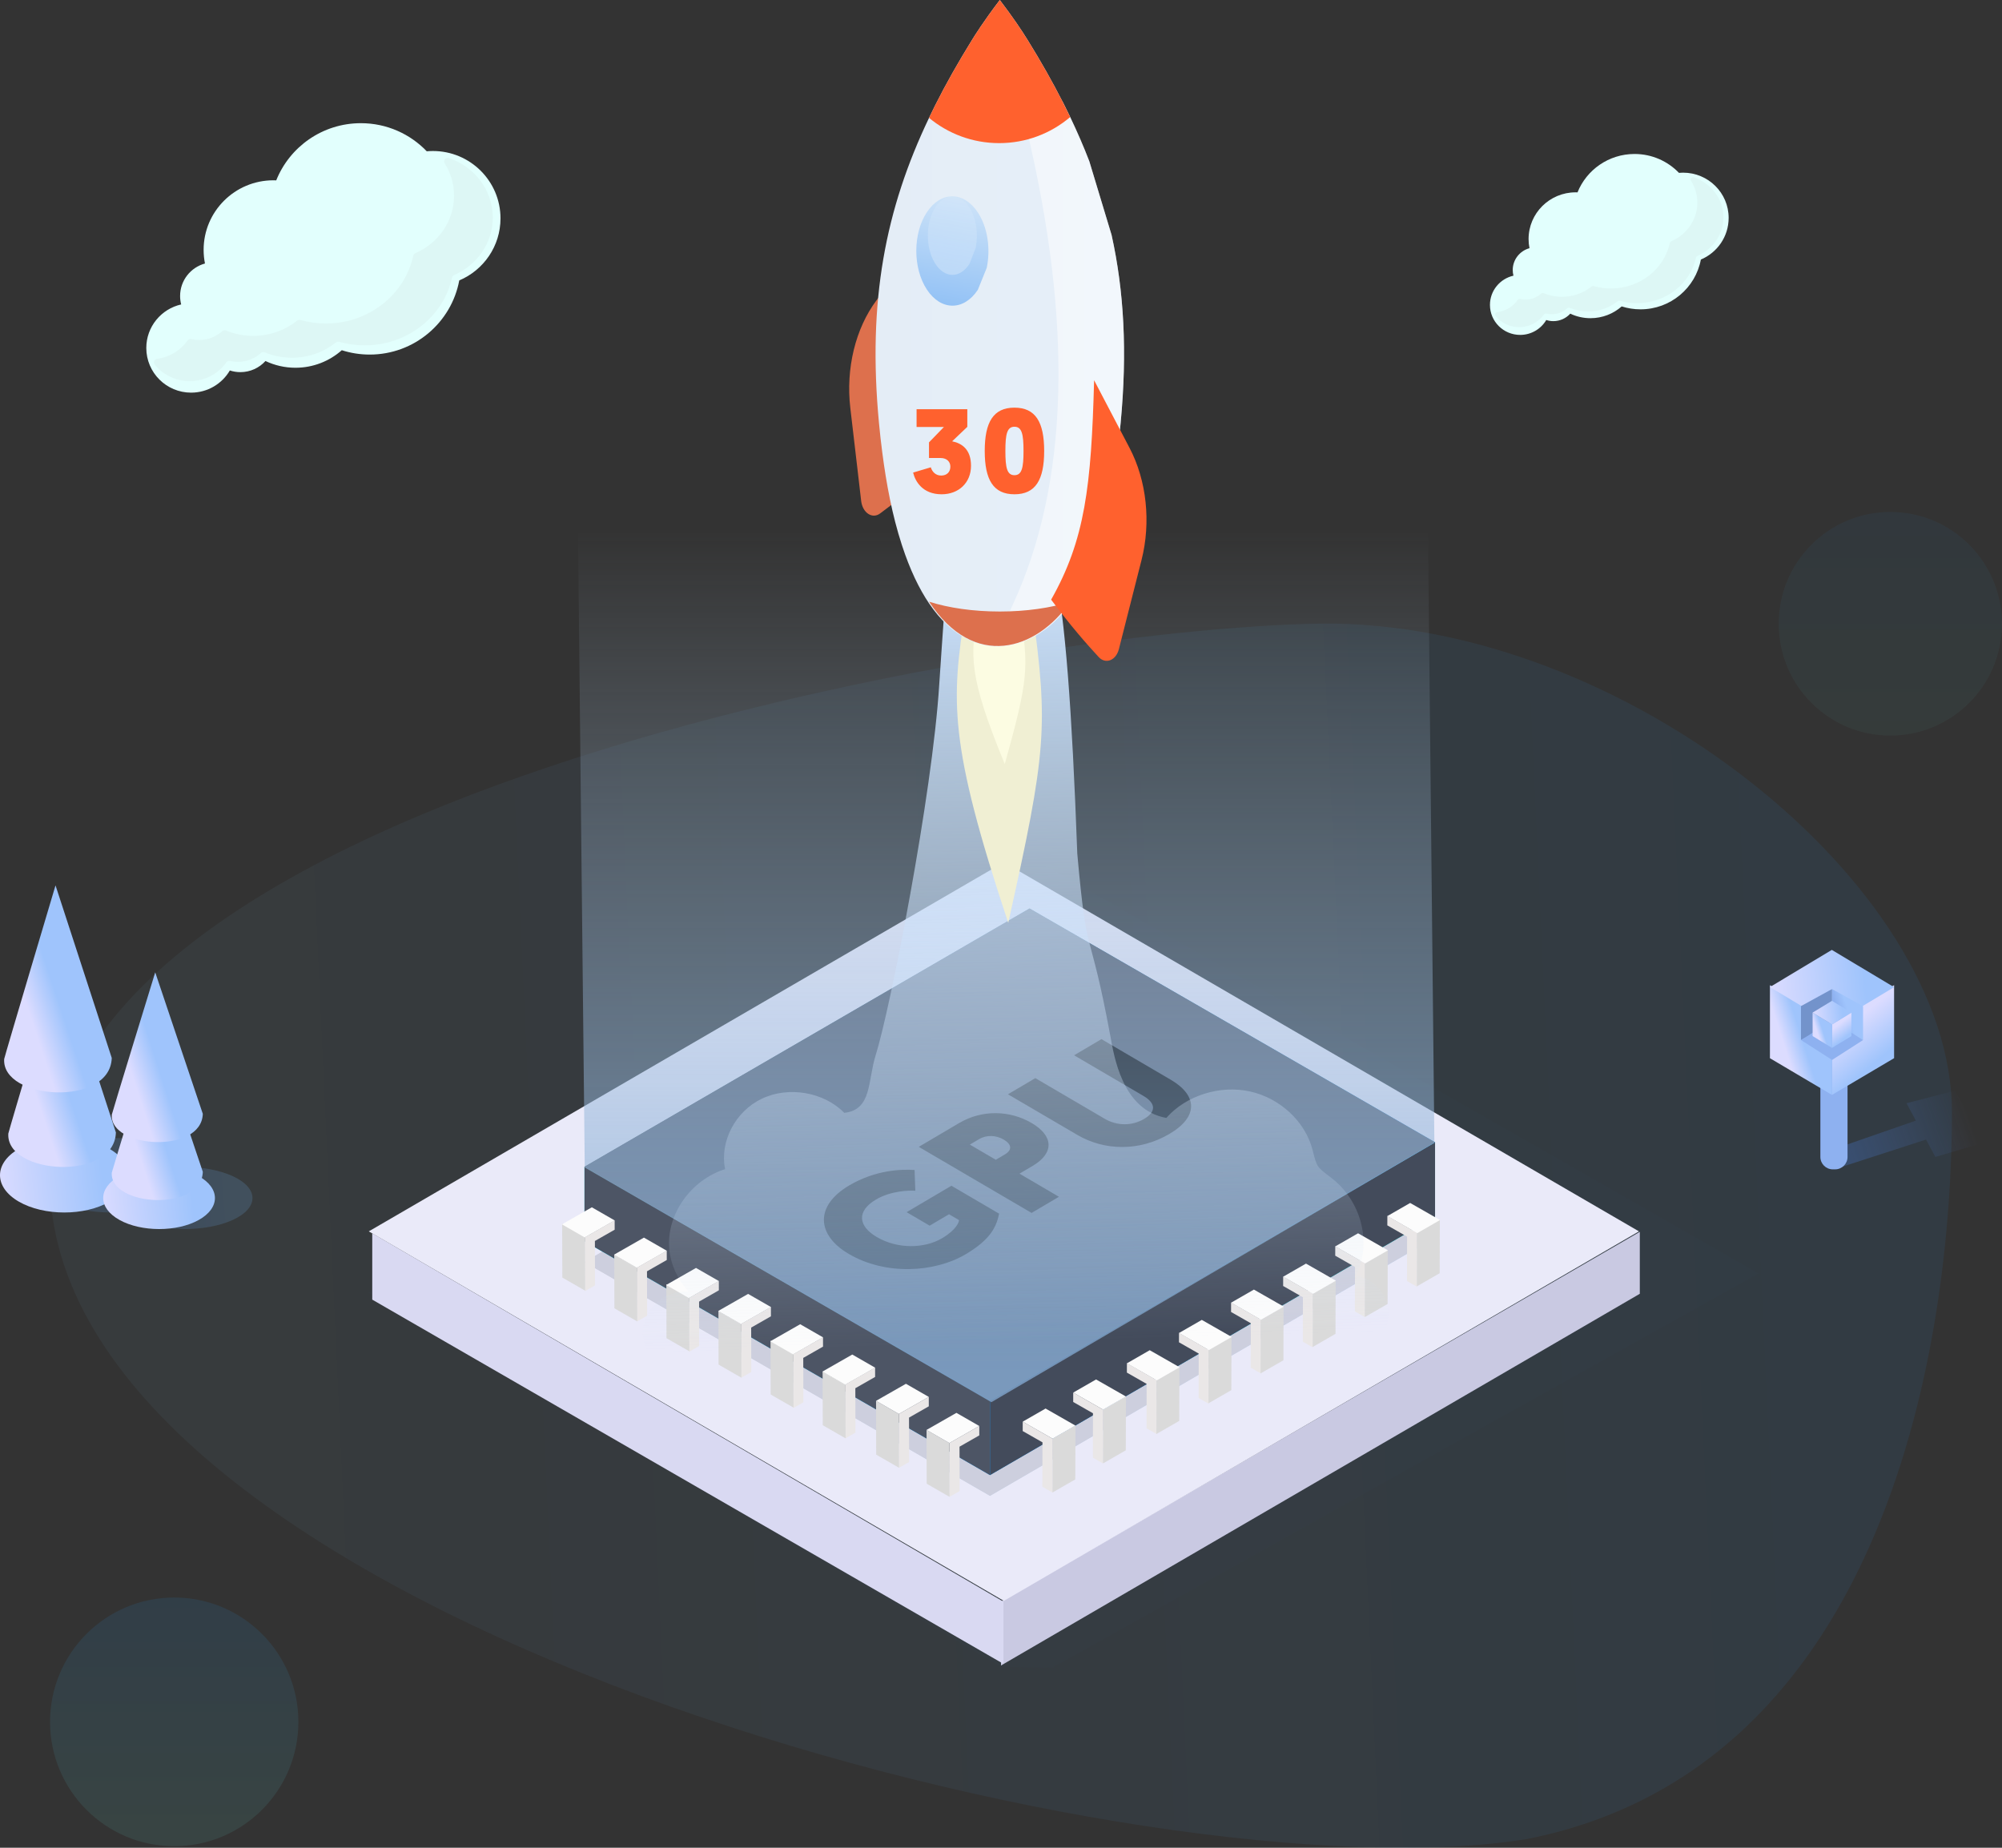 <?xml version="1.0" encoding="UTF-8"?>
<svg width="520px" height="480px" viewBox="0 0 520 480" version="1.1" xmlns="http://www.w3.org/2000/svg" xmlns:xlink="http://www.w3.org/1999/xlink">
    <rect x="0" y="0" width="520" height="480" fill="#333333" stroke="none"/>
    <!-- Generator: Sketch 54 (76480) - https://sketchapp.com -->
    <title>img03</title>
    <desc>Created with Sketch.</desc>
    <defs>
        <linearGradient x1="88.151%" y1="52.679%" x2="0%" y2="50%" id="linearGradient-1">
            <stop stop-color="#84CAFF" stop-opacity="0.588" offset="0%"></stop>
            <stop stop-color="#209CFF" offset="100%"></stop>
        </linearGradient>
        <linearGradient x1="50%" y1="100%" x2="50%" y2="0%" id="linearGradient-2">
            <stop stop-color="#68E0CF" offset="0%"></stop>
            <stop stop-color="#209CFF" offset="100%"></stop>
        </linearGradient>
        <linearGradient x1="50%" y1="100%" x2="50%" y2="0%" id="linearGradient-3">
            <stop stop-color="#68E0CF" offset="0%"></stop>
            <stop stop-color="#209CFF" offset="100%"></stop>
        </linearGradient>
        <linearGradient x1="92.08%" y1="44.835%" x2="9.121%" y2="58.996%" id="linearGradient-4">
            <stop stop-color="#5C90FE" stop-opacity="0" offset="0%"></stop>
            <stop stop-color="#4B83E8" offset="100%"></stop>
        </linearGradient>
        <linearGradient x1="44.144%" y1="28.95%" x2="64.377%" y2="72.868%" id="linearGradient-5">
            <stop stop-color="#DCDCFF" offset="0%"></stop>
            <stop stop-color="#9FC4FC" offset="100%"></stop>
        </linearGradient>
        <linearGradient x1="33.998%" y1="74.613%" x2="58.758%" y2="60.652%" id="linearGradient-6">
            <stop stop-color="#DCDCFF" offset="0%"></stop>
            <stop stop-color="#9FC4FC" offset="100%"></stop>
        </linearGradient>
        <linearGradient x1="0%" y1="58.853%" x2="77.364%" y2="53.831%" id="linearGradient-7">
            <stop stop-color="#DCDCFF" offset="0%"></stop>
            <stop stop-color="#9FC4FC" offset="100%"></stop>
        </linearGradient>
        <linearGradient x1="31.441%" y1="74.613%" x2="60.157%" y2="60.652%" id="linearGradient-8">
            <stop stop-color="#8EB1F0" offset="0%"></stop>
            <stop stop-color="#9FC4FC" offset="100%"></stop>
        </linearGradient>
        <linearGradient x1="44.465%" y1="28.95%" x2="63.59%" y2="72.868%" id="linearGradient-9">
            <stop stop-color="#DCDCFF" offset="0%"></stop>
            <stop stop-color="#9FC4FC" offset="100%"></stop>
        </linearGradient>
        <linearGradient x1="34.875%" y1="74.613%" x2="58.278%" y2="60.652%" id="linearGradient-10">
            <stop stop-color="#DCDCFF" offset="0%"></stop>
            <stop stop-color="#9FC4FC" offset="100%"></stop>
        </linearGradient>
        <linearGradient x1="0%" y1="59.04%" x2="77.364%" y2="53.912%" id="linearGradient-11">
            <stop stop-color="#DCDCFF" offset="0%"></stop>
            <stop stop-color="#9FC4FC" offset="100%"></stop>
        </linearGradient>
        <linearGradient x1="77.364%" y1="52.203%" x2="0%" y2="55.091%" id="linearGradient-12">
            <stop stop-color="#67A3DE" offset="0%"></stop>
            <stop stop-color="#497AC7" offset="100%"></stop>
        </linearGradient>
        <linearGradient x1="77.364%" y1="52.393%" x2="0%" y2="55.529%" id="linearGradient-13">
            <stop stop-color="#67A3DE" offset="0%"></stop>
            <stop stop-color="#497AC7" offset="100%"></stop>
        </linearGradient>
        <linearGradient x1="0%" y1="58.307%" x2="77.364%" y2="53.595%" id="linearGradient-14">
            <stop stop-color="#DCDCFF" offset="0%"></stop>
            <stop stop-color="#9FC4FC" offset="100%"></stop>
        </linearGradient>
        <linearGradient x1="0%" y1="57.605%" x2="77.364%" y2="53.291%" id="linearGradient-15">
            <stop stop-color="#DCDCFF" offset="0%"></stop>
            <stop stop-color="#9FC4FC" offset="100%"></stop>
        </linearGradient>
        <linearGradient x1="36.495%" y1="74.613%" x2="57.391%" y2="60.652%" id="linearGradient-16">
            <stop stop-color="#DCDCFF" offset="0%"></stop>
            <stop stop-color="#9FC4FC" offset="100%"></stop>
        </linearGradient>
        <linearGradient x1="35.62%" y1="74.613%" x2="57.87%" y2="60.652%" id="linearGradient-17">
            <stop stop-color="#DCDCFF" offset="0%"></stop>
            <stop stop-color="#9FC4FC" offset="100%"></stop>
        </linearGradient>
        <linearGradient x1="1.685%" y1="50.954%" x2="96.957%" y2="48.879%" id="linearGradient-18">
            <stop stop-color="#515F5F" offset="0%"></stop>
            <stop stop-color="#0093FF" offset="100%"></stop>
        </linearGradient>
        <polygon id="path-19" points="122.415 24.75 6.813 91.846 112.14 152.58 227.741 85.484"></polygon>
        <linearGradient x1="57.17%" y1="32.28%" x2="39.137%" y2="76.845%" id="linearGradient-20">
            <stop stop-color="#02FDFF" offset="0%"></stop>
            <stop stop-color="#0093FF" offset="100%"></stop>
        </linearGradient>
        <polygon id="path-21" points="6.814 86.456 112.139 147.189 112.139 127.83 6.814 67.096"></polygon>
        <linearGradient x1="57.17%" y1="32.861%" x2="39.137%" y2="75.965%" id="linearGradient-22">
            <stop stop-color="#02FDFF" offset="0%"></stop>
            <stop stop-color="#0093FF" offset="100%"></stop>
        </linearGradient>
        <polygon id="path-23" points="112.139 127.83 112.139 147.189 227.742 80.094 227.742 60.734"></polygon>
        <polygon id="path-24" points="122.415 0 6.813 67.096 112.14 127.83 227.741 60.734"></polygon>
        <linearGradient x1="50%" y1="96.474%" x2="50%" y2="5.136%" id="linearGradient-25">
            <stop stop-color="#83A9D2" stop-opacity="0.768" offset="0%"></stop>
            <stop stop-color="#BBD3EA" stop-opacity="0" offset="100%"></stop>
        </linearGradient>
        <linearGradient x1="50%" y1="8.868%" x2="51.873%" y2="89.431%" id="linearGradient-26">
            <stop stop-color="#CAE1FB" offset="0%"></stop>
            <stop stop-color="#CFE3FA" stop-opacity="0" offset="100%"></stop>
        </linearGradient>
        <linearGradient x1="0.001%" y1="50%" x2="100.001%" y2="50%" id="linearGradient-27">
            <stop stop-color="#E4EDF6" offset="0%"></stop>
            <stop stop-color="#E6EFF9" offset="100%"></stop>
        </linearGradient>
        <linearGradient x1="39.585%" y1="136.202%" x2="59.362%" y2="-27.498%" id="linearGradient-28">
            <stop stop-color="#79B3F4" offset="0%"></stop>
            <stop stop-color="#DFEDF9" offset="100%"></stop>
        </linearGradient>
        <linearGradient x1="40.674%" y1="136.202%" x2="58.383%" y2="-27.498%" id="linearGradient-29">
            <stop stop-color="#FFFFFF" stop-opacity="0.373" offset="0%"></stop>
            <stop stop-color="#FFFFFF" stop-opacity="0" offset="100%"></stop>
        </linearGradient>
    </defs>
    <g id="Page-1" stroke="none" stroke-width="1" fill="none" fill-rule="evenodd">
        <g id="4ukey-for-ios" transform="translate(-410, -2483)">
            <g id="img03" transform="translate(410, 2483)">
                <g id="分组-18-copy-2" transform="translate(0, 133)">
                    <path d="M13,155.887 C13,214.931 29.572,326.034 123.269,344.706 C221.427,360.774 490.709,290.89 506.341,183.166 C521.972,75.442 255.209,29.877 176.81,29.008 C98.41,28.14 13,96.844 13,155.887 Z" id="Path-12" fill="url(#linearGradient-1)" opacity="0.08" transform="translate(260, 188) scale(-1, 1) translate(-260, -188) "></path>
                    <ellipse id="Oval" fill="url(#linearGradient-2)" opacity="0.05" cx="490.992" cy="29.043" rx="28.992" ry="29.043"></ellipse>
                    <ellipse id="Oval-Copy-26" fill="url(#linearGradient-3)" opacity="0.1" cx="45.252" cy="314.299" rx="32.252" ry="32.299"></ellipse>
                    <g id="分组-copy-6" transform="translate(459.722, 113.759)">
                        <path d="M37.904,44.348 L35.477,39.832 L48.025,36.572 L55.903,49.978 L42.973,53.783 L40.549,49.271 L16.666,57.009 L13.976,52.664 L37.904,44.348 Z" id="Combined-Shape" fill="url(#linearGradient-4)" opacity="0.278"></path>
                        <path d="M16.327,57.009 L16.932,57.009 C18.713,57.009 20.157,55.566 20.157,53.784 L20.157,25.451 L13.102,25.451 L13.102,53.784 C13.102,55.566 14.546,57.009 16.327,57.009 Z" id="Fill-1" fill="#8EB1F0"></path>
                        <polygon id="Fill-3" fill="url(#linearGradient-5)" points="16.143 18.685 16.126 37.667 32.252 28.128 32.25 9.162"></polygon>
                        <polygon id="Fill-5" fill="url(#linearGradient-6)" points="0 28.137 16.108 37.667 16.126 18.705 0.004 9.162"></polygon>
                        <polygon id="Fill-7" fill="url(#linearGradient-7)" points="0 9.654 16.142 19.342 32.252 9.684 16.076 0"></polygon>
                        <polygon id="Fill-9" fill="url(#linearGradient-8)" points="24.189 14.609 16.126 10.18 16.135 18.992 24.187 23.415"></polygon>
                        <polygon id="Fill-11" fill="#7393CB" points="8.063 14.605 16.117 10.18 16.126 18.983 8.064 23.415"></polygon>
                        <polygon id="Fill-13" fill="#8EB1F0" points="16.144 18.336 8.089 23.419 16.144 28.591 24.193 23.419"></polygon>
                        <polygon id="Fill-15" fill="url(#linearGradient-9)" points="21.165 22.385 16.126 25.451 16.132 19.349 21.165 16.288"></polygon>
                        <polygon id="Fill-16" fill="url(#linearGradient-10)" points="11.086 22.388 16.121 25.451 16.126 19.355 11.088 16.288"></polygon>
                        <polygon id="Fill-17" fill="url(#linearGradient-11)" points="16.131 19.342 11.086 16.284 16.11 13.234 21.165 16.293"></polygon>
                    </g>
                    <g id="分组" transform="translate(0, 97)">
                        <path d="M35.289,86.917 C42.206,90.06 53.508,90.067 60.405,86.933 C67.302,83.8 67.302,78.658 60.405,75.511 C53.508,72.362 42.206,72.354 35.289,75.494 C28.372,78.634 28.372,83.774 35.289,86.917 Z" id="Fill-7" fill="url(#linearGradient-12)" opacity="0.2"></path>
                        <path d="M14.574,82.142 C22.539,85.914 35.554,85.922 43.495,82.161 C51.438,78.401 51.438,72.233 43.495,68.454 C35.554,64.675 22.539,64.667 14.574,68.435 C6.609,72.202 6.609,78.37 14.574,82.142 Z" id="Fill-1" fill="url(#linearGradient-13)" opacity="0.2"></path>
                        <path d="M4.873,68.435 C-1.624,72.202 -1.624,78.37 4.873,82.142 C11.371,85.914 21.988,85.922 28.467,82.161 C34.946,78.401 34.946,72.233 28.467,68.454 C21.988,64.675 11.371,64.667 4.873,68.435" id="Fill-1" fill="url(#linearGradient-14)"></path>
                        <path d="M31.046,75.494 C25.386,78.634 25.386,83.774 31.046,86.917 C36.705,90.06 45.952,90.067 51.595,86.933 C57.238,83.8 57.238,78.658 51.595,75.511 C45.952,72.362 36.705,72.354 31.046,75.494" id="Fill-7" fill="url(#linearGradient-15)"></path>
                        <path d="M2.163,64.46 C1.45,75.152 29.718,76.991 30.101,64.189 L30.101,64.189 L15.495,19.362 C15.495,19.362 2.447,63.165 2.163,64.46" id="Fill-3" fill="url(#linearGradient-16)"></path>
                        <path d="M14.42,0 C14.357,0.213 1.371,43.806 1.088,45.097 L1.088,45.097 C0.375,55.79 28.643,57.629 29.026,44.828 L29.026,44.828 L14.421,0 L14.42,0 Z" id="Fill-5" fill="url(#linearGradient-16)"></path>
                        <path d="M29.038,74.627 C28.436,83.395 52.352,84.904 52.677,74.406 L52.677,74.406 L40.318,37.648 C40.318,37.648 29.279,73.566 29.038,74.627" id="Fill-9" fill="url(#linearGradient-17)"></path>
                        <path d="M29.038,59.569 C28.436,68.336 52.352,69.845 52.677,59.347 L52.677,59.347 L40.318,22.589 C40.318,22.589 29.279,58.508 29.038,59.569" id="Fill-11" fill="url(#linearGradient-17)"></path>
                    </g>
                </g>
                <g id="分组-9" transform="translate(95, 0)">
                    <g id="分组-4" transform="translate(0, 224)">
                        <polygon id="Fill-3" fill="#35486C" opacity="0.06" points="176.779 1 0.79 111.812 164.896 209 178.367 209.228 361.79 106.812"></polygon>
                        <polygon id="Fill-1" fill="#C9C9E2" points="165 192.071 165 208.651 330.925 112.092 330.925 96"></polygon>
                        <polygon id="Fill-2" fill="#D9D9F2" points="1.689 113.611 165.637 208.235 165.637 192.072 1.689 96.38"></polygon>
                        <polygon id="Fill-3" fill="#EAEAF9" points="165.736 -0 0.79 95.879 165.736 191.872 330.704 95.879"></polygon>
                    </g>
                    <g id="分组-5" transform="translate(50, 236)">
                        <g id="Fill-3" opacity="0.2">
                            <use fill="url(#linearGradient-18)" xlink:href="#path-19"></use>
                            <use fill="#596275" xlink:href="#path-19"></use>
                        </g>
                        <g id="Fill-1">
                            <use fill="url(#linearGradient-20)" xlink:href="#path-21"></use>
                            <use fill="#4D5565" xlink:href="#path-21"></use>
                        </g>
                        <g id="Fill-2">
                            <use fill="url(#linearGradient-22)" xlink:href="#path-23"></use>
                            <use fill="#434B5B" xlink:href="#path-23"></use>
                        </g>
                        <g id="Fill-3">
                            <use fill="url(#linearGradient-18)" xlink:href="#path-24"></use>
                            <use fill="#596273" xlink:href="#path-24"></use>
                        </g>
                        <g id="right-" transform="translate(120.637, 76.5)">
                            <polygon id="Fill-1" fill="#EAE7E7" points="0 59.253 5.136 62.185 5.103 73.719 7.73 75.218 7.77 61.242 0.007 56.81"></polygon>
                            <polygon id="Fill-2" fill="#DADADA" points="7.77 61.242 7.73 75.218 13.663 71.809 13.703 57.833"></polygon>
                            <polygon id="Fill-3" fill="#FCFCFC" points="5.94 53.401 0.007 56.81 7.77 61.242 13.703 57.833 5.94 53.401"></polygon>
                            <polygon id="Fill-1" fill="#EAE7E7" points="13.115 51.699 18.251 54.631 18.218 66.165 20.845 67.665 20.885 53.688 13.122 49.256"></polygon>
                            <polygon id="Fill-2" fill="#DADADA" points="20.885 53.688 20.845 67.665 26.778 64.256 26.818 50.279"></polygon>
                            <polygon id="Fill-3" fill="#FCFCFC" points="19.055 45.847 13.122 49.257 20.885 53.688 26.818 50.279 19.055 45.847"></polygon>
                            <polygon id="Fill-1" fill="#EAE7E7" points="40.588 36.193 45.724 39.125 45.691 50.659 48.318 52.158 48.358 38.182 40.595 33.75"></polygon>
                            <polygon id="Fill-1-Copy" fill="#EAE7E7" points="81.176 13.693 86.312 16.625 86.279 28.159 88.906 29.658 88.946 15.682 81.183 11.25"></polygon>
                            <polygon id="Fill-2" fill="#DADADA" points="48.295 38.059 48.255 52.036 54.188 48.627 54.228 34.65"></polygon>
                            <polygon id="Fill-2-Copy" fill="#DADADA" points="88.883 15.672 88.843 29.648 94.776 26.239 94.816 12.262"></polygon>
                            <polygon id="Fill-3" fill="#FCFCFC" points="46.521 30.375 40.588 33.784 48.351 38.216 54.284 34.807 46.521 30.375"></polygon>
                            <polygon id="Fill-3-Copy" fill="#FCFCFC" points="87.109 7.875 81.176 11.284 88.94 15.716 94.873 12.307 87.11 7.875"></polygon>
                            <polygon id="Fill-1" fill="#EAE7E7" points="27.059 44.068 32.195 47 32.162 58.534 34.789 60.033 34.829 46.057 27.066 41.625"></polygon>
                            <polygon id="Fill-1-Copy-2" fill="#EAE7E7" points="67.647 21.568 72.783 24.5 72.75 36.034 75.377 37.533 75.417 23.557 67.654 19.125"></polygon>
                            <polygon id="Fill-2" fill="#DADADA" points="34.766 46.047 34.725 60.023 40.658 56.614 40.699 42.638"></polygon>
                            <polygon id="Fill-2-Copy-2" fill="#DADADA" points="75.354 23.434 75.314 37.411 81.247 34.002 81.287 20.025"></polygon>
                            <polygon id="Fill-3" fill="#FCFCFC" points="32.991 38.25 27.059 41.659 34.822 46.091 40.755 42.682 32.992 38.25"></polygon>
                            <polygon id="Fill-3-Copy-2" fill="#FCFCFC" points="73.58 15.75 67.647 19.159 75.41 23.591 81.343 20.182 73.58 15.75"></polygon>
                            <polygon id="Fill-1" fill="#EAE7E7" points="54.118 28.318 59.253 31.25 59.22 42.784 61.848 44.283 61.888 30.307 54.125 25.875"></polygon>
                            <polygon id="Fill-1-Copy-3" fill="#EAE7E7" points="94.706 5.818 99.842 8.75 99.809 20.284 102.436 21.783 102.476 7.807 94.713 3.375"></polygon>
                            <polygon id="Fill-2" fill="#DADADA" points="61.824 30.297 61.784 44.273 67.717 40.864 67.757 26.887"></polygon>
                            <polygon id="Fill-2-Copy-3" fill="#DADADA" points="102.413 7.684 102.373 21.661 108.306 18.252 108.346 4.275"></polygon>
                            <polygon id="Fill-3" fill="#FCFCFC" points="60.05 22.5 54.118 25.909 61.881 30.341 67.814 26.932 60.051 22.5"></polygon>
                            <polygon id="Fill-3-Copy-3" fill="#FCFCFC" points="100.639 0 94.706 3.409 102.469 7.841 108.402 4.432 100.639 0"></polygon>
                        </g>
                        <g id="left" transform="translate(54.681, 115.312) scale(-1, 1) translate(-54.681, -115.312) translate(0, 77.625)">
                            <polygon id="Fill-1" fill="#EAE7E7" points="0 59.253 5.136 62.185 5.103 73.719 7.73 75.218 7.77 61.242 0.007 56.81"></polygon>
                            <polygon id="Fill-2" fill="#DADADA" points="7.77 61.242 7.73 75.218 13.663 71.809 13.703 57.833"></polygon>
                            <polygon id="Fill-3" fill="#FCFCFC" points="5.94 53.401 0.007 56.81 7.77 61.242 13.703 57.833 5.94 53.401"></polygon>
                            <polygon id="Fill-1" fill="#EAE7E7" points="13.115 51.699 18.251 54.631 18.218 66.165 20.845 67.665 20.885 53.688 13.122 49.256"></polygon>
                            <polygon id="Fill-2" fill="#DADADA" points="20.885 53.688 20.845 67.665 26.778 64.256 26.818 50.279"></polygon>
                            <polygon id="Fill-3" fill="#FCFCFC" points="19.055 45.847 13.122 49.257 20.885 53.688 26.818 50.279 19.055 45.847"></polygon>
                            <polygon id="Fill-1" fill="#EAE7E7" points="40.588 36.193 45.724 39.125 45.691 50.659 48.318 52.158 48.358 38.182 40.595 33.75"></polygon>
                            <polygon id="Fill-1-Copy" fill="#EAE7E7" points="81.176 13.693 86.312 16.625 86.279 28.159 88.906 29.658 88.946 15.682 81.183 11.25"></polygon>
                            <polygon id="Fill-2" fill="#DADADA" points="48.295 38.059 48.255 52.036 54.188 48.627 54.228 34.65"></polygon>
                            <polygon id="Fill-2-Copy" fill="#DADADA" points="88.883 15.672 88.843 29.648 94.776 26.239 94.816 12.262"></polygon>
                            <polygon id="Fill-3" fill="#FCFCFC" points="46.521 30.375 40.588 33.784 48.351 38.216 54.284 34.807 46.521 30.375"></polygon>
                            <polygon id="Fill-3-Copy" fill="#FCFCFC" points="87.109 7.875 81.176 11.284 88.94 15.716 94.873 12.307 87.11 7.875"></polygon>
                            <polygon id="Fill-1" fill="#EAE7E7" points="27.059 44.068 32.195 47 32.162 58.534 34.789 60.033 34.829 46.057 27.066 41.625"></polygon>
                            <polygon id="Fill-1-Copy-2" fill="#EAE7E7" points="67.647 21.568 72.783 24.5 72.75 36.034 75.377 37.533 75.417 23.557 67.654 19.125"></polygon>
                            <polygon id="Fill-2" fill="#DADADA" points="34.766 46.047 34.725 60.023 40.658 56.614 40.699 42.638"></polygon>
                            <polygon id="Fill-2-Copy-2" fill="#DADADA" points="75.354 23.434 75.314 37.411 81.247 34.002 81.287 20.025"></polygon>
                            <polygon id="Fill-3" fill="#FCFCFC" points="32.991 38.25 27.059 41.659 34.822 46.091 40.755 42.682 32.992 38.25"></polygon>
                            <polygon id="Fill-3-Copy-2" fill="#FCFCFC" points="73.58 15.75 67.647 19.159 75.41 23.591 81.343 20.182 73.58 15.75"></polygon>
                            <polygon id="Fill-1" fill="#EAE7E7" points="54.118 28.318 59.253 31.25 59.22 42.784 61.848 44.283 61.888 30.307 54.125 25.875"></polygon>
                            <polygon id="Fill-1-Copy-3" fill="#EAE7E7" points="94.706 5.818 99.842 8.75 99.809 20.284 102.436 21.783 102.476 7.807 94.713 3.375"></polygon>
                            <polygon id="Fill-2" fill="#DADADA" points="61.824 30.297 61.784 44.273 67.717 40.864 67.757 26.887"></polygon>
                            <polygon id="Fill-2-Copy-3" fill="#DADADA" points="102.413 7.684 102.373 21.661 108.306 18.252 108.346 4.275"></polygon>
                            <polygon id="Fill-3" fill="#FCFCFC" points="60.05 22.5 54.118 25.909 61.881 30.341 67.814 26.932 60.051 22.5"></polygon>
                            <polygon id="Fill-3-Copy-3" fill="#FCFCFC" points="100.639 0 94.706 3.409 102.469 7.841 108.402 4.432 100.639 0"></polygon>
                        </g>
                        <path d="M114.515,79.284 C113.825,82.495 112.508,85.879 105.812,89.827 C97.58,94.681 84.901,95.27 75.484,89.754 C67.115,84.851 66.529,77.274 75.594,71.929 C82.455,67.882 89.172,67.711 92.553,67.931 L92.746,73.326 C91.288,73.203 86.448,73.299 82.537,75.606 C77.342,78.669 77.988,82.568 82.719,85.34 C88.16,88.528 95.085,88.381 99.699,85.66 C103.358,83.502 104.1,81.49 104.096,80.951 L101.5,79.43 L96.468,82.397 L90.483,78.891 L102.125,72.026 L114.515,79.284 Z M122.979,55.743 C128.671,59.078 128.865,63.542 123.21,66.876 L119.8,68.887 L130.053,74.894 L122.942,79.087 L93.644,61.923 L104.123,55.743 C110.027,52.262 117.204,52.36 122.979,55.743 Z M106.909,61.335 L113.646,65.282 L115.974,63.909 C118.055,62.682 117.711,61.211 115.702,60.034 C113.735,58.882 111.277,58.76 109.32,59.914 L106.909,61.335 Z M159.09,44.487 C165.954,48.509 166.44,54.026 158.748,58.562 C150.932,63.171 141.836,62.928 134.846,58.833 L116.806,48.265 L123.917,44.071 L141.956,54.64 C145.138,56.504 149.018,56.528 152.178,54.664 C155.381,52.776 155.202,50.569 151.979,48.681 L133.981,38.137 L141.092,33.943 L159.09,44.487 Z" id="合并形状" fill="#000000"></path>
                    </g>
                    <polygon id="Fill-201" fill="url(#linearGradient-25)" points="275.782 126 55 126 56.883 303.29 162.503 364.255 277.567 296.903"></polygon>
                    <g id="火箭" transform="translate(37, 0)">
                        <path d="M111.953,177.88 C110.178,206.372 99.166,262.374 95.44,274.149 C93.357,280.734 94.535,288.296 87.289,289.093 C82.044,283.698 72.885,282.107 65.944,285.387 C59.003,288.667 54.88,296.532 56.339,303.714 C47.351,306.553 41.045,315.576 41.836,324.473 C42.198,328.531 44.03,332.377 46.796,335.498 C46.672,335.495 46.548,335.482 46.425,335.482 C46.122,335.482 45.821,335.494 45.514,335.515 C42.464,335.743 39.69,337.075 37.702,339.265 C35.714,341.457 34.752,344.247 34.995,347.119 C35.46,352.693 40.475,357.061 46.409,357.061 C46.709,357.061 47.012,357.049 47.32,357.026 C49.205,356.886 50.946,356.312 52.453,355.43 C55.429,357.748 59.246,359.143 63.41,359.143 C66.341,359.143 69.098,358.449 71.513,357.231 C72.928,357.855 74.421,358.322 75.963,358.601 C84.13,360.085 93.082,356.246 97.256,349.473 C103.08,353.526 111.514,353.913 117.728,350.411 C120.599,356.82 129.201,360.35 136.141,357.968 C137.098,367.429 146.954,375.277 157.023,374.593 C167.091,373.911 175.65,364.811 175.154,355.32 C177.14,355.988 179.229,356.29 181.325,356.278 C184.009,363.323 191.153,368.387 199.547,368.387 C209.848,368.387 218.296,360.776 218.883,351.213 C221.698,350.982 224.254,349.743 226.089,347.719 C227.947,345.672 228.841,343.065 228.618,340.384 C228.242,335.897 224.708,332.255 220.192,331.336 C220.782,330.124 221.262,328.867 221.591,327.566 C223.569,319.725 220.364,310.933 213.688,305.888 C209.919,303.038 210.075,303.205 208.93,298.737 C207.049,291.373 200.499,285.251 192.667,283.534 C184.833,281.816 176.086,284.584 170.943,290.407 C159.395,288.347 157.339,274.14 156.404,269.125 C150.809,239.037 150.413,250.864 147.816,221.761 C145.028,146 140.847,130.313 130.091,130.313 C123.578,130.313 113.77,143.083 113.726,145.629 C113.516,158.389 112.747,165.142 111.953,177.88 Z" id="Fill-37" fill="url(#linearGradient-26)"></path>
                        <g id="分组-7" transform="translate(88, 0)">
                            <path d="M30.755,158.569 C27.048,182.03 26.309,192.816 41.879,239.739 C51.887,194.975 52.26,188.773 48.18,158.569 L30.755,158.569 Z" id="Fill-39" fill="#F0EFD3"></path>
                            <path d="M34.181,158.569 C31.911,170.104 31.46,175.409 40.982,198.48 C47.106,176.471 47.331,173.419 44.836,158.569 L34.181,158.569 Z" id="Fill-41" fill="#FCFCE2"></path>
                            <path d="M1.514,111.572 L0.861,105.987 C-0.337,95.743 2.188,85.343 7.646,78.033 L18.98,62.849 C16.158,90.239 16.006,104.234 22.661,121.589 C16.968,126.977 11.922,130.945 8.585,133.394 C6.553,134.888 4.041,133.215 3.68,130.132 L3.11,125.225" id="Fill-43" fill="#DD704D"></path>
                            <path d="M39.689,0 C35.477,5.539 33.183,9.21 32.403,10.487 L32.403,10.487 C28.866,16.214 25.68,21.82 22.868,27.425 L22.868,27.425 C22.332,28.485 21.808,29.557 21.309,30.617 L21.309,30.617 C9.996,54.298 5.303,78.133 8.303,109.859 L8.303,109.859 C8.546,112.441 8.829,115.01 9.168,117.577 L9.168,117.577 C10.222,125.716 11.744,133.82 14.201,141.414 L14.201,141.414 C14.247,141.556 14.282,141.687 14.33,141.81 L14.33,141.81 C16.353,147.994 18.732,152.933 21.324,156.766 L21.324,156.766 C33.031,174.049 49.215,169.053 57.97,156.784 L57.97,156.784 C58.563,155.966 59.124,155.085 59.643,154.201 L59.643,154.201 C61.85,150.418 63.62,146.222 65.058,141.829 L65.058,141.829 C65.904,139.234 66.628,136.588 67.277,133.912 L67.277,133.912 C69.158,126.101 70.305,117.98 71.076,109.859 L71.076,109.859 C72.817,91.434 71.963,75.668 68.724,61.049 L68.724,61.049 L62.943,41.918 C61.46,38.058 59.8,34.232 57.97,30.41 L57.97,30.41 C57.346,29.113 56.708,27.821 56.051,26.524 L56.051,26.524 C53.351,21.228 50.325,15.897 46.979,10.487 L46.979,10.487 C45.314,7.784 43.103,4.5 39.691,0 L39.691,0 L39.689,0 Z" id="Fill-45" fill="url(#linearGradient-27)"></path>
                            <path d="M56.056,26.533 C56.711,27.826 57.347,29.116 57.97,30.41 C59.8,34.232 61.46,38.058 62.943,41.918 L68.724,61.049 C71.963,75.668 72.817,91.434 71.076,109.859 C70.305,117.98 69.158,126.101 67.277,133.912 C66.628,136.588 65.904,139.234 65.058,141.829 C63.62,146.222 61.85,150.418 59.643,154.201 C59.124,155.085 58.563,155.966 57.97,156.784 C53.087,163.626 45.894,168.206 38.456,167.922 C39.646,164.763 41.18,161.153 43.058,157.091 C57.616,125.61 58.788,84.291 46.573,33.133 L56.056,26.533 Z" id="合并形状" fill="#FFFFFF" opacity="0.482"></path>
                            <path d="M57.969,156.336 C49.214,168.97 33.031,174.12 21.326,156.307 C26.374,157.917 32.751,158.857 39.688,158.857 C46.591,158.857 52.937,157.917 57.969,156.336" id="Fill-47" fill="#DD704D"></path>
                            <path d="M64.184,98.779 C63.453,126.413 61.806,140.231 53.024,155.773 C57.943,162.41 62.406,167.496 65.375,170.686 C67.186,172.63 69.876,171.57 70.624,168.615 L76.498,145.492 C78.992,135.68 77.838,124.85 73.401,116.379 L64.184,98.779 Z" id="Fill-49" fill="#FF612E"></path>
                            <path d="M20.756,55.111 C17.09,60.633 17.079,69.627 20.734,75.199 L20.734,75.199 C24.385,80.771 30.317,80.813 33.981,75.294 L33.981,75.294 L36.293,69.577 C37.323,64.685 36.561,59.108 34.003,55.207 L34.003,55.207 C32.165,52.403 29.75,51 27.337,51 L27.337,51 C24.954,51 22.574,52.369 20.756,55.111" id="Fill-51" fill="url(#linearGradient-28)"></path>
                            <path d="M22.874,53.953 C20.382,57.92 20.374,64.381 22.859,68.383 L22.859,68.383 C25.34,72.386 29.373,72.416 31.863,68.452 L31.863,68.452 L33.435,64.345 C34.135,60.831 33.617,56.824 31.878,54.022 L31.878,54.022 C30.629,52.008 28.987,51 27.347,51 L27.347,51 C25.727,51 24.109,51.983 22.874,53.953" id="Fill-51" fill="url(#linearGradient-29)"></path>
                            <path d="M57.969,30.41 C52.996,34.637 46.554,37.18 39.52,37.18 C32.591,37.18 26.245,34.711 21.309,30.618 C21.806,29.555 22.334,28.486 22.868,27.425 C25.68,21.819 28.868,16.215 32.403,10.488 C33.184,9.211 35.477,5.539 39.688,0.001 C43.102,4.496 45.314,7.783 46.976,10.488 C50.325,15.895 53.353,21.228 56.051,26.525 C56.708,27.819 57.348,29.113 57.969,30.41" id="Fill-55" fill="#FF612E"></path>
                            <path d="M24.584,128.403 C19.686,128.403 17.733,125.117 17.175,122.761 L21.763,121.397 C22.135,122.575 23.034,123.536 24.46,123.536 C25.917,123.536 26.847,122.637 26.847,121.211 C26.847,120.002 25.979,118.979 24.305,118.979 L21.298,118.979 L21.298,114.918 L25.173,110.919 L18.074,110.919 L18.074,106.3 L31.249,106.3 L31.249,110.888 L27.312,114.639 C29.885,115.166 32.21,116.778 32.21,120.994 C32.21,125.427 28.986,128.403 24.584,128.403 Z M51.213,117.15 C51.213,124.683 48.95,128.403 43.494,128.403 C38.038,128.403 35.775,124.683 35.775,117.15 C35.775,109.617 38.038,105.897 43.494,105.897 C48.95,105.897 51.213,109.617 51.213,117.15 Z M41.138,117.15 C41.138,121.521 41.572,123.443 43.494,123.443 C45.416,123.443 45.85,121.521 45.85,117.15 C45.85,112.779 45.416,110.857 43.494,110.857 C41.572,110.857 41.138,112.779 41.138,117.15 Z" id="30" fill="#FF612E" fill-rule="nonzero"></path>
                        </g>
                    </g>
                </g>
                <g id="分组" transform="translate(38, 32)">
                    <path d="M33.749,14.855 C33.507,14.845 33.265,14.836 33.021,14.836 L33.021,14.836 C23.007,14.836 14.888,22.927 14.888,32.907 L14.888,32.907 C14.888,34.121 15.01,35.306 15.238,36.452 L15.238,36.452 C11.517,37.467 8.78,40.86 8.78,44.891 L8.78,44.891 C8.78,45.648 8.877,46.383 9.058,47.084 L9.058,47.084 C3.873,48.256 0,52.874 0,58.396 L0,58.396 C0,64.805 5.213,70 11.643,70 L11.643,70 C15.935,70 19.681,67.685 21.701,64.24 L21.701,64.24 C22.561,64.52 23.478,64.673 24.432,64.673 L24.432,64.673 C27.021,64.673 29.346,63.558 30.953,61.781 L30.953,61.781 C33.315,62.903 35.957,63.532 38.747,63.532 L38.747,63.532 C43.364,63.532 47.575,61.81 50.777,58.978 L50.777,58.978 C53.062,59.709 55.496,60.109 58.025,60.109 L58.025,60.109 C69.613,60.109 79.25,51.807 81.289,40.847 L81.289,40.847 C87.584,38.187 92,31.971 92,24.728 L92,24.728 C92,15.063 84.138,7.228 74.44,7.228 L74.44,7.228 C73.903,7.228 73.373,7.256 72.847,7.303 L72.847,7.303 C68.538,2.805 62.467,0 55.734,0 L55.734,0 C45.76,0 37.232,6.153 33.749,14.855" id="Fill-1" fill="#E2FFFD"></path>
                    <path d="M90,24.511 C90,31.147 85.88,36.859 79.95,39.453 C79.672,39.575 79.472,39.816 79.409,40.108 C77.222,50.162 67.894,57.714 56.715,57.714 C54.412,57.714 52.191,57.394 50.094,56.795 C49.793,56.71 49.474,56.775 49.231,56.969 C46.143,59.441 42.172,60.929 37.829,60.929 C35.321,60.929 32.94,60.434 30.777,59.54 C30.433,59.398 30.038,59.458 29.765,59.708 C28.219,61.126 26.119,61.999 23.806,61.999 C23.098,61.999 22.414,61.917 21.76,61.764 C21.388,61.678 20.996,61.816 20.782,62.125 C18.736,65.061 15.244,67 11.274,67 C7.573,67 4.286,65.316 2.203,62.71 C1.757,62.152 2.084,61.312 2.8,61.217 C6.101,60.776 8.95,58.984 10.716,56.447 C10.931,56.137 11.323,56 11.694,56.086 C12.349,56.239 13.033,56.321 13.74,56.321 C16.054,56.321 18.154,55.448 19.699,54.03 C19.972,53.78 20.367,53.72 20.711,53.863 C22.874,54.755 25.255,55.25 27.763,55.25 C32.106,55.25 36.078,53.762 39.165,51.291 C39.408,51.097 39.728,51.031 40.028,51.117 C42.126,51.716 44.346,52.037 46.65,52.037 C57.828,52.037 67.157,44.484 69.343,34.431 C69.406,34.138 69.607,33.897 69.885,33.775 C75.814,31.181 79.935,25.468 79.935,18.834 C79.935,15.746 79.043,12.859 77.493,10.392 C77.029,9.653 77.793,8.769 78.627,9.055 C85.261,11.335 90,17.396 90,24.511" id="Fill-3" fill="#DDF7F5"></path>
                </g>
                <g id="分组-copy-6" transform="translate(387, 40)">
                    <path d="M22.744,9.974 C22.581,9.968 22.418,9.962 22.253,9.962 L22.253,9.962 C15.504,9.962 10.033,15.394 10.033,22.095 L10.033,22.095 C10.033,22.91 10.115,23.705 10.269,24.475 L10.269,24.475 C7.761,25.157 5.917,27.434 5.917,30.141 L5.917,30.141 C5.917,30.65 5.982,31.143 6.104,31.613 L6.104,31.613 C2.61,32.4 0,35.501 0,39.209 L0,39.209 C0,43.512 3.513,47 7.846,47 L7.846,47 C10.739,47 13.264,45.445 14.625,43.133 L14.625,43.133 C15.204,43.321 15.822,43.424 16.465,43.424 L16.465,43.424 C18.21,43.424 19.777,42.674 20.86,41.482 L20.86,41.482 C22.451,42.235 24.232,42.657 26.112,42.657 L26.112,42.657 C29.224,42.657 32.062,41.501 34.219,39.599 L34.219,39.599 C35.759,40.091 37.4,40.359 39.104,40.359 L39.104,40.359 C46.913,40.359 53.407,34.785 54.782,27.426 L54.782,27.426 C59.024,25.64 62,21.467 62,16.603 L62,16.603 C62,10.114 56.702,4.853 50.166,4.853 L50.166,4.853 C49.804,4.853 49.447,4.872 49.093,4.903 L49.093,4.903 C46.189,1.884 42.097,0 37.56,0 L37.56,0 C30.838,0 25.091,4.131 22.744,9.974" id="Fill-1" fill="#E2FFFD"></path>
                    <path d="M60.652,16.458 C60.652,20.913 57.875,24.748 53.88,26.49 C53.692,26.572 53.557,26.733 53.514,26.93 C52.041,33.68 45.754,38.751 38.221,38.751 C36.669,38.751 35.172,38.536 33.759,38.134 C33.556,38.076 33.341,38.12 33.177,38.251 C31.096,39.91 28.42,40.91 25.493,40.91 C23.803,40.91 22.198,40.577 20.741,39.977 C20.509,39.881 20.243,39.922 20.059,40.09 C19.017,41.042 17.602,41.628 16.043,41.628 C15.566,41.628 15.105,41.573 14.664,41.47 C14.414,41.412 14.15,41.505 14.005,41.712 C12.627,43.684 10.273,44.986 7.598,44.986 C5.103,44.986 2.889,43.855 1.485,42.105 C1.184,41.731 1.405,41.167 1.887,41.103 C4.111,40.807 6.031,39.603 7.222,37.9 C7.367,37.692 7.63,37.6 7.881,37.658 C8.322,37.761 8.783,37.815 9.26,37.815 C10.819,37.815 12.234,37.229 13.276,36.277 C13.459,36.109 13.726,36.069 13.958,36.165 C15.415,36.764 17.02,37.097 18.71,37.097 C21.637,37.097 24.313,36.098 26.394,34.438 C26.558,34.308 26.773,34.264 26.975,34.321 C28.389,34.724 29.885,34.939 31.438,34.939 C38.971,34.939 45.258,29.868 46.731,23.118 C46.774,22.921 46.909,22.759 47.096,22.678 C51.092,20.936 53.869,17.1 53.869,12.645 C53.869,10.573 53.268,8.634 52.224,6.977 C51.911,6.481 52.426,5.888 52.987,6.08 C57.459,7.611 60.652,11.68 60.652,16.458" id="Fill-3" fill="#DDF7F5"></path>
                </g>
            </g>
        </g>
    </g>
</svg>